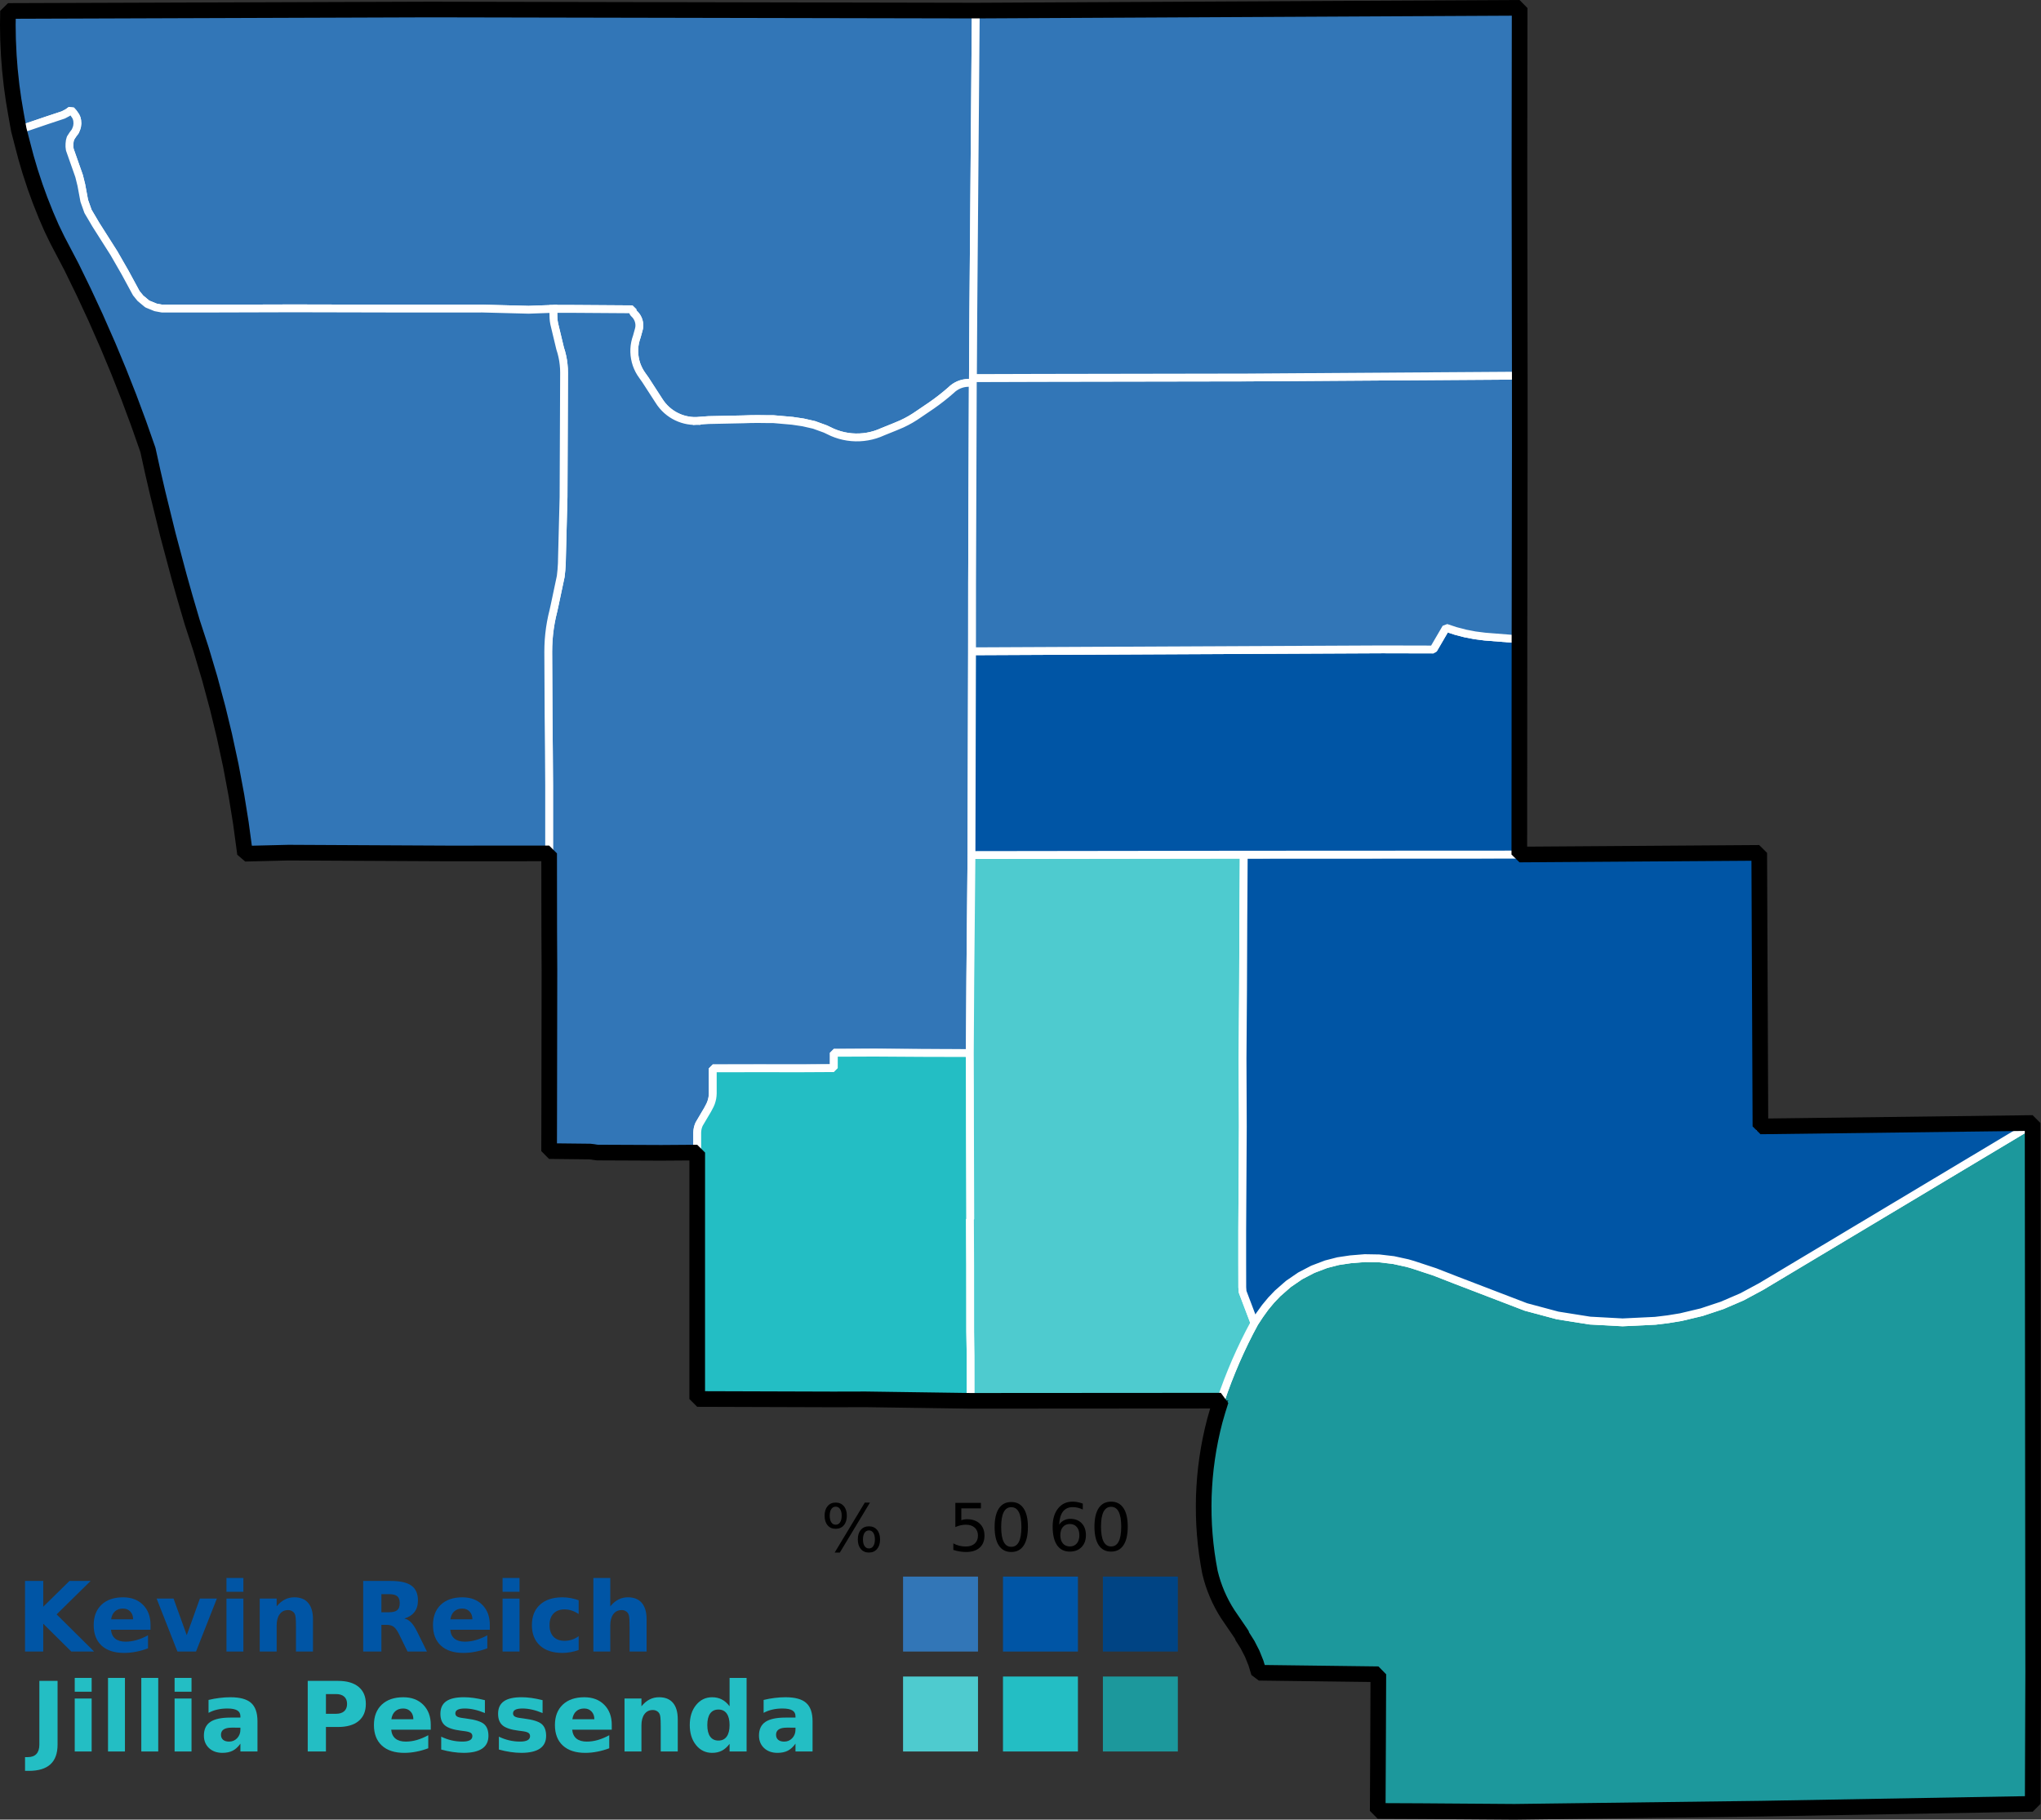 <?xml version="1.0" encoding="UTF-8" standalone="no"?>
<svg
   xmlns:dc="http://purl.org/dc/elements/1.1/"
   xmlns:cc="http://creativecommons.org/ns#"
   xmlns:rdf="http://www.w3.org/1999/02/22-rdf-syntax-ns#"
   xmlns:svg="http://www.w3.org/2000/svg"
   xmlns="http://www.w3.org/2000/svg"
   id="svg438"
   viewBox="0 0 815.228 726.711"
   height="192.276mm"
   version="1.2"
   width="215.696mm">
  <rect x="0" y="0" width="815.228" height="726.711" fill="#333333" stroke="none"/>
  <defs
     id="defs2" />
  <g
     transform="translate(-492.635,-236.301)"
     id="1">
    <path
       style="font-style:normal;font-weight:400;font-size:medium;font-family:'MS Shell Dlg 2';vector-effect:none;fill:#3276b7;fill-opacity:1;fill-rule:evenodd;stroke:#ffffff;stroke-width:3.125;stroke-linecap:square;stroke-linejoin:bevel;stroke-miterlimit:4;stroke-dasharray:none;stroke-opacity:1"
       id="1-10"
       d="m 713.66,359.652 -9.886,0.361 -18.462,-0.48 -8.047,0.004 h -1.329 l -26.429,0.005 -0.01,-0.002 -40.133,-0.089 v 0.002 l -31.437,0.086 -20.592,-0.003 -2.559,-0.475 -3.309,-1.354 -2.769,-2.305 -1.649,-2.033 -4.468,-8.241 -4.448,-7.738 -7.207,-11.342 -0.99,-1.687 -2.159,-3.659 -1.489,-4.202 -1.17,-6.303 -0.89,-3.592 -3.718,-10.569 -0.14,-1.166 0.01,-1.144 0.13,-1.179 0.29,-1.075 0.94,-1.447 0.96,-1.288 0.48,-1.15 0.24,-0.806 0.13,-1.166 -0.08,-1.194 -0.21,-0.887 -0.39,-0.866 -0.95,-1.362 -0.91,-1.002 -1.399,1.001 -1.699,0.897 -6.707,2.224 -11.045,3.759 -0.04,-0.168 -1.13,-6.325 -0.94,-5.577 -0.78,-5.603 -0.69,-6.426 -0.43,-5.639 -0.3,-6.457 -0.09,-5.655 0.08,-5.656 h 0.02 l 7.967,-0.027 2.469,-0.009 v 0 l 158.255,-0.546 95.651,0.192 110.904,0.221 11.285,0.023 v 0.004 l -0.98,119.779 -0.16,26.952 -0.05,1.835 -1.949,0.102 -0.94,0.074 -0.93,0.161 -0.91,0.249 -0.88,0.332 -0.84,0.414 -0.8,0.492 -0.76,0.565 -0.69,0.633 -1.879,1.602 -1.919,1.548 -1.959,1.492 -1.999,1.434 -5.058,3.435 -1.639,1.102 -1.679,1.027 -1.729,0.949 -1.769,0.869 -2.839,1.203 -4.858,1.958 -1.459,0.617 -1.499,0.521 -1.529,0.423 -1.559,0.324 -1.569,0.223 -1.589,0.121 -1.579,0.018 -1.589,-0.084 -1.579,-0.186 -1.559,-0.288 -1.539,-0.388 -1.509,-0.486 -1.479,-0.583 -2.849,-1.354 -4.488,-1.627 -4.408,-1.002 -4.278,-0.632 -7.537,-0.662 -3.369,-0.015 -2.889,-0.036 -2.889,0.031 -2.889,0.098 -13.854,0.29 -4.828,0.357 -1.14,-0.006 -1.129,-0.081 -1.129,-0.155 -1.14,-0.238 -1.129,-0.316 -1.1,-0.392 -1.069,-0.466 -1.04,-0.538 -1,-0.608 -1.01,-0.719 -0.96,-0.791 -0.9,-0.858 -0.83,-0.921 -0.77,-0.98 -0.69,-1.032 -5.378,-8.314 -1.23,-1.732 -0.71,-1.043 -0.63,-1.093 -0.54,-1.138 -0.46,-1.176 -0.36,-1.206 -0.27,-1.23 -0.18,-1.247 -0.08,-1.258 0.01,-1.26 0.11,-1.255 0.21,-1.243 0.3,-1.224 0.39,-1.198 0.71,-2.571 0.19,-0.747 0.1,-0.764 v -0.77 l -0.1,-0.765 -0.18,-0.748 -0.28,-0.719 -0.36,-0.681 -0.44,-0.631 -0.51,-0.573 -0.27,-0.249 -0.22,-0.286 -0.18,-0.318 -0.13,-0.342 -0.08,-0.357 -0.01,-0.365 -21.041,-0.144 -2.689,-0.017 -7.857,-0.013" />
    <path
       d="m 770.857,404.424 4.828,-0.357 13.854,-0.29 2.889,-0.098 2.889,-0.031 2.889,0.036 3.369,0.015 7.537,0.662 4.278,0.632 4.408,1.002 4.488,1.627 2.849,1.354 1.479,0.583 1.509,0.486 1.539,0.388 1.559,0.288 1.579,0.186 1.589,0.084 1.579,-0.018 1.589,-0.121 1.569,-0.223 1.559,-0.324 1.529,-0.423 1.499,-0.521 1.459,-0.617 4.858,-1.958 2.839,-1.203 1.769,-0.869 1.729,-0.949 1.679,-1.027 1.639,-1.102 5.058,-3.435 1.999,-1.434 1.959,-1.492 1.919,-1.548 1.879,-1.602 0.69,-0.633 0.76,-0.565 0.8,-0.492 0.84,-0.414 0.88,-0.332 0.91,-0.249 0.93,-0.161 0.94,-0.074 1.949,-0.102 -0.29,79.956 -0.02,27.345 -0.22,81.367 -0.47,49.28 -0.19,29.819 -19.052,-0.05 -18.912,-0.12 -16.353,0.06 -0.01,6.127 -12.735,0.07 h -2.669 l -11.725,-0.01 h -4.868 l -16.353,0.02 v 10.016 l -0.06,0.96 -0.13,0.96 -0.22,0.93 -0.29,0.92 -0.37,0.88 -0.45,0.86 -0.5,0.95 -3.429,5.808 -0.32,0.81 -0.24,0.84 -0.14,0.87 -0.06,0.87 v 7.967 l -14.354,0.1 -25.579,-0.11 -2.929,-0.4 -16.303,-0.18 0.04,-16.183 0.09,-56.062 -0.08,-15.397 -0.04,-31.254 v -27.27 l -0.09,-13.415 -0.13,-13.928 -0.13,-25.882 0.04,-2.362 0.12,-2.36 0.21,-2.353 0.29,-2.344 0.38,-2.332 0.46,-2.317 0.55,-2.298 0.51,-2.298 2.429,-11.477 0.27,-2.559 0.17,-2.567 0.06,-2.571 0.62,-23.957 0.21,-49.709 -0.04,-1.634 -0.14,-1.63 -0.21,-1.62 -0.31,-1.606 -0.39,-1.587 -0.48,-1.563 -2.369,-9.889 -0.19,-1.14 -0.1,-1.15 -0.03,-1.155 -0.02,-2.494 7.857,0.013 2.689,0.017 21.041,0.144 0.01,0.365 0.08,0.357 0.13,0.342 0.18,0.318 0.22,0.286 0.27,0.249 0.51,0.573 0.44,0.631 0.36,0.681 0.28,0.719 0.18,0.748 0.1,0.765 v 0.77 l -0.1,0.764 -0.19,0.747 -0.71,2.571 -0.39,1.198 -0.3,1.224 -0.21,1.243 -0.11,1.255 -0.01,1.26 0.08,1.258 0.18,1.247 0.27,1.23 0.36,1.206 0.46,1.176 0.54,1.138 0.63,1.093 0.71,1.043 1.23,1.732 5.378,8.314 0.69,1.032 0.77,0.98 0.83,0.921 0.9,0.858 0.96,0.791 1.01,0.719 1,0.608 1.04,0.538 1.069,0.466 1.1,0.392 1.129,0.316 1.14,0.238 1.129,0.155 1.129,0.081 1.14,0.006"
       id="1-9"
       style="font-style:normal;font-weight:400;font-size:medium;font-family:'MS Shell Dlg 2';vector-effect:none;fill:#3276b7;fill-opacity:1;fill-rule:evenodd;stroke:#ffffff;stroke-width:3.125;stroke-linecap:square;stroke-linejoin:bevel;stroke-miterlimit:4;stroke-dasharray:none;stroke-opacity:1" />
    <path
       d="m 880.012,656.872 0.05,14.924 0.02,14.854 0.11,36.545 -0.13,0.05 0.09,18.472 0.02,26.379 0.16,9.606 0.02,18.053 -41.993,-0.6 -12.925,0.03 -54.318,-0.17 v -65.643 l 0.01,-32.767 v -7.967 l 0.06,-0.87 0.14,-0.87 0.24,-0.84 0.32,-0.81 3.429,-5.808 0.5,-0.95 0.45,-0.86 0.37,-0.88 0.29,-0.92 0.22,-0.93 0.13,-0.96 0.06,-0.96 v -10.016 l 16.353,-0.02 h 4.868 l 11.725,0.01 h 2.669 l 12.735,-0.07 0.01,-6.127 16.353,-0.06 18.912,0.12 19.052,0.05"
       id="1-8"
       style="font-style:normal;font-weight:400;font-size:medium;font-family:'MS Shell Dlg 2';vector-effect:none;fill:#23bec4;fill-opacity:1;fill-rule:evenodd;stroke:#ffffff;stroke-width:3.125;stroke-linecap:square;stroke-linejoin:bevel;stroke-miterlimit:4;stroke-dasharray:none;stroke-opacity:1" />
    <path
       d="m 1304.518,692.987 0.21,207.795 0.01,3.139 -0.03,7.707 -0.16,45.072 v 0.02 h -0.01 -0.19 l -108.176,1.909 -98.669,1.26 -13.594,-0.1 -4.148,-0.03 -9.716,-0.07 -9.416,-0.07 -3.958,-0.02 -13.744,-0.06 0.13,-25.07 0.02,-4.278 0.1,-25.24 -47.711,-0.6 -1.169,-3.878 -1.519,-3.768 -1.859,-3.608 -2.169,-3.429 v -0.29 l -0.6,-0.93 -5.068,-7.417 -1.2,-1.939 -1.119,-1.999 -1.03,-2.039 -0.94,-2.079 -0.85,-2.119 -0.77,-2.159 -0.66,-2.179 -0.58,-2.209 -0.68,-3.768 -0.58,-3.778 -0.47,-3.798 -0.36,-3.798 -0.26,-3.818 -0.14,-3.818 -0.04,-3.828 0.06,-3.818 0.18,-3.828 0.28,-3.808 0.39,-3.808 0.5,-3.788 0.6,-3.778 0.71,-3.758 0.82,-3.738 0.92,-3.708 1.149,-3.998 1.25,-3.978 h -0.08 l 1.389,-3.998 1.479,-3.968 1.569,-3.938 1.639,-3.898 1.739,-3.868 1.809,-3.828 1.899,-3.778 1.989,-3.748 2.109,-3.209 2.179,-3.029 2.389,-2.879 2.579,-2.699 4.288,-3.758 4.708,-3.229 5.058,-2.639 5.338,-2.029 4.798,-1.23 4.898,-0.73 5.738,-0.47 5.748,0.1 5.718,0.67 5.618,1.229 2.169,0.63 8.756,2.889 8.586,3.349 27.779,10.646 12.635,3.379 12.915,2.049 13.055,0.71 13.055,-0.63 5.088,-0.62 5.048,-0.82 8.387,-1.999 8.187,-2.719 7.917,-3.409 7.597,-4.088 108.436,-64.903 0.04,-0.02 0.01,7.787"
       id="1-7"
       style="font-style:normal;font-weight:400;font-size:medium;font-family:'MS Shell Dlg 2';vector-effect:none;fill:#1c989c;fill-opacity:1;fill-rule:evenodd;stroke:#ffffff;stroke-width:3.125;stroke-linecap:square;stroke-linejoin:bevel;stroke-miterlimit:4;stroke-dasharray:none;stroke-opacity:1" />
    <path
       d="m 980.181,795.685 -99.829,0.07 -0.02,-18.053 -0.16,-9.606 -0.02,-26.379 -0.09,-18.472 0.13,-0.05 -0.11,-36.545 -0.02,-14.854 -0.05,-14.924 0.19,-29.819 0.47,-49.28 108.755,-0.147 -0.17,26.998 -0.11,27.178 -0.2,27.209 0.11,27.229 -0.24,41.523 v 13.235 l 0.02,9.406 0.13,1.779 4.728,12.475 -1.989,3.748 -1.899,3.778 -1.809,3.828 -1.739,3.868 -1.639,3.898 -1.569,3.938 -1.479,3.968 -1.389,3.998"
       id="1-6"
       style="font-style:normal;font-weight:400;font-size:medium;font-family:'MS Shell Dlg 2';vector-effect:none;fill:#4ecbcf;fill-opacity:1;fill-rule:evenodd;stroke:#ffffff;stroke-width:3.125;stroke-linecap:square;stroke-linejoin:bevel;stroke-miterlimit:4;stroke-dasharray:none;stroke-opacity:1" />
    <path
       d="m 1195.793,686.15 v 0 l 3.808,-0.04 100.449,-1.259 4.418,-0.06 h 0.04 v 0 0.39 0.02 l -0.04,0.02 -108.436,64.903 -7.597,4.088 -7.917,3.409 -8.187,2.719 -8.387,1.999 -5.048,0.82 -5.088,0.62 -13.055,0.63 -13.055,-0.71 -12.915,-2.049 -12.635,-3.379 -27.779,-10.646 -8.586,-3.349 -8.756,-2.889 -2.169,-0.63 -5.618,-1.229 -5.718,-0.67 -5.748,-0.1 -5.738,0.47 -4.898,0.73 -4.798,1.23 -5.338,2.029 -5.058,2.639 -4.708,3.229 -4.288,3.758 -2.579,2.699 -2.389,2.879 -2.179,3.029 -2.109,3.209 -4.728,-12.475 -0.13,-1.779 -0.02,-9.406 v -13.235 l 0.24,-41.523 -0.11,-27.229 0.2,-27.209 0.11,-27.178 0.17,-26.998 110.065,-0.054 0.1,-10e-4 62.085,-0.427 6.447,-0.044 27.199,-0.187 v 0.208 l 0.47,109.028"
       id="1-5"
       style="font-style:normal;font-weight:400;font-size:medium;font-family:'MS Shell Dlg 2';vector-effect:none;fill:#0055a5;fill-opacity:1;fill-rule:evenodd;stroke:#ffffff;stroke-width:3.125;stroke-linecap:square;stroke-linejoin:bevel;stroke-miterlimit:4;stroke-dasharray:none;stroke-opacity:1" />
    <path
       d="m 989.427,577.626 -108.755,0.147 0.22,-81.367 163.973,-0.765 20.292,0.047 5.058,-8.674 3.808,1.259 3.868,1.012 3.938,0.759 3.968,0.503 13.744,1.086 0.01,10e-4 v 0 0.002 6.745 l -0.02,23.301 -0.01,22.533 -0.01,4.412 -0.02,28.944 -110.065,0.055"
       id="1-4"
       style="font-style:normal;font-weight:400;font-size:medium;font-family:'MS Shell Dlg 2';vector-effect:none;fill:#0055a5;fill-opacity:1;fill-rule:evenodd;stroke:#ffffff;stroke-width:3.125;stroke-linecap:square;stroke-linejoin:bevel;stroke-miterlimit:4;stroke-dasharray:none;stroke-opacity:1" />
    <path
       d="m 1099.672,386.314 0.01,27.293 v 0.083 0.493 l -0.13,77.451 v 0 l -0.01,-0.001 -13.744,-1.086 -3.968,-0.503 -3.938,-0.759 -3.868,-1.012 -3.808,-1.259 -5.058,8.674 -20.292,-0.047 -163.973,0.765 0.02,-27.345 0.29,-79.956 0.05,-1.835 27.279,-0.082 81.966,-0.137 109.075,-0.737 0.1,-10e-4"
       id="1-3"
       style="font-style:normal;font-weight:400;font-size:medium;font-family:'MS Shell Dlg 2';vector-effect:none;fill:#3276b7;fill-opacity:1;fill-rule:evenodd;stroke:#ffffff;stroke-width:3.125;stroke-linecap:square;stroke-linejoin:bevel;stroke-miterlimit:4;stroke-dasharray:none;stroke-opacity:1" />
    <path
       d="m 990.497,387.052 -81.966,0.137 -27.279,0.082 0.16,-26.952 0.98,-119.779 v -0.004 l 5.198,-0.027 77.738,-0.397 55.417,-0.283 78.618,-0.402 0.26,-0.001 v 0.044 0.01 0.085 l -0.08,65.008 v 0.075 0.053 l 0.05,29.606 0.08,51.989 v 0.018 l -0.1,10e-4 -109.075,0.737"
       id="1-2"
       style="font-style:normal;font-weight:400;font-size:medium;font-family:'MS Shell Dlg 2';vector-effect:none;fill:#3276b7;fill-opacity:1;fill-rule:evenodd;stroke:#ffffff;stroke-width:3.125;stroke-linecap:square;stroke-linejoin:bevel;stroke-miterlimit:4;stroke-dasharray:none;stroke-opacity:1" />
    <path
       style="font-style:normal;font-weight:400;font-size:medium;font-family:'MS Shell Dlg 2';vector-effect:none;fill:#3276b7;fill-opacity:1;fill-rule:evenodd;stroke:#ffffff;stroke-width:3.125;stroke-linecap:square;stroke-linejoin:bevel;stroke-miterlimit:4;stroke-dasharray:none;stroke-opacity:1"
       id="1-1"
       d="m 713.66,359.652 0.02,2.494 0.03,1.155 0.1,1.15 0.19,1.14 2.369,9.889 0.48,1.563 0.39,1.587 0.31,1.606 0.21,1.62 0.14,1.63 0.04,1.634 -0.21,49.709 -0.62,23.957 -0.06,2.571 -0.17,2.567 -0.27,2.559 -2.429,11.477 -0.51,2.298 -0.55,2.298 -0.46,2.317 -0.38,2.332 -0.29,2.344 -0.21,2.353 -0.12,2.36 -0.04,2.362 0.13,25.882 0.13,13.928 0.09,13.415 v 27.27 l -40.583,0.019 -63.464,-0.319 -17.423,0.424 -1.649,-12.204 -1.759,-10.944 -2.269,-12.104 -2.599,-12.04 -2.609,-10.773 -3.199,-11.892 -3.518,-11.801 -3.459,-10.596 -2.919,-9.93 -2.339,-8.299 -4.448,-16.664 -4.118,-16.746 -1.949,-8.402 -1.959,-8.903 -3.718,-10.594 -3.868,-10.392 -4.068,-10.316 -4.258,-10.236 -5.028,-11.416 -4.678,-10.056 -4.858,-9.964 -5.628,-10.726 -2.369,-4.89 -2.249,-5.189 -2.389,-6.007 -1.929,-5.317 -2.019,-6.14 -1.599,-5.425 -1.439,-5.469 -1.449,-5.625 11.045,-3.759 6.707,-2.224 1.699,-0.897 1.399,-1.001 0.91,1.002 0.95,1.362 0.39,0.866 0.21,0.887 0.08,1.194 -0.13,1.166 -0.24,0.806 -0.48,1.15 -0.96,1.288 -0.94,1.447 -0.29,1.075 -0.13,1.179 -0.01,1.144 0.14,1.166 3.718,10.569 0.89,3.592 1.17,6.303 1.489,4.202 2.159,3.659 0.99,1.687 7.207,11.342 4.448,7.738 4.468,8.241 1.649,2.033 2.769,2.305 3.309,1.354 2.559,0.475 20.592,0.003 31.437,-0.086 v -0.002 l 40.133,0.089 0.01,0.002 26.429,-0.005 h 1.329 l 8.047,-0.004 18.462,0.48 9.886,-0.361" />
  </g>
  <g
     id="g861"
     transform="translate(-492.635,-236.301)">
    <path
       id="path895"
       transform="translate(494.197,237.864)"
       d="m 605.424,1.562 -0.26,0.002 -78.617,0.4 -55.418,0.283 -77.736,0.396 -5.199,0.027 L 376.908,2.648 266.004,2.428 170.354,2.236 12.098,2.781 9.629,2.791 1.662,2.818 H 1.643 L 1.562,8.473 l 0.09,5.656 0.301,6.457 0.43,5.639 0.689,6.426 0.779,5.604 0.939,5.576 1.129,6.326 0.041,0.168 1.449,5.623 1.439,5.469 1.6,5.426 2.02,6.141 1.928,5.316 2.389,6.006 2.25,5.189 2.369,4.891 5.627,10.725 4.859,9.965 4.678,10.055 5.027,11.418 4.258,10.234 4.068,10.316 3.869,10.393 3.719,10.594 1.959,8.902 1.949,8.402 4.117,16.746 4.449,16.664 2.34,8.299 2.918,9.93 3.459,10.596 3.518,11.801 3.199,11.893 2.609,10.771 2.598,12.041 2.27,12.104 1.76,10.943 1.648,12.205 17.424,-0.424 63.463,0.318 40.584,-0.019 0.041,31.254 0.08,15.396 -0.09,56.062 -0.041,16.184 16.303,0.18 2.93,0.4 25.58,0.109 14.354,-0.1 -0.01,32.766 v 65.645 l 54.318,0.17 12.924,-0.031 41.992,0.6 99.83,-0.068 v -0.002 h 0.08 l -1.25,3.979 -1.15,4 -0.92,3.707 -0.818,3.738 -0.711,3.76 -0.6,3.777 -0.5,3.789 -0.389,3.809 -0.279,3.809 -0.182,3.828 -0.059,3.818 0.039,3.828 0.141,3.818 0.26,3.818 0.359,3.799 0.471,3.799 0.58,3.777 0.68,3.77 0.578,2.209 0.66,2.18 0.77,2.158 0.85,2.119 0.939,2.08 1.031,2.039 1.119,1.998 1.199,1.939 5.068,7.418 0.6,0.93 v 0.289 l 2.168,3.428 1.859,3.609 1.52,3.768 1.17,3.879 47.711,0.6 -0.1,25.24 -0.021,4.277 -0.129,25.07 13.744,0.061 3.959,0.019 9.416,0.07 9.715,0.07 4.148,0.029 13.594,0.1 98.67,-1.26 108.176,-1.908 h 0.189 0.012 v -0.019 l 0.158,-45.072 0.031,-7.707 -0.01,-3.139 -0.211,-207.795 -0.01,-7.787 v -0.019 -0.391 h -0.039 l -4.42,0.061 -100.447,1.26 -3.809,0.041 v -0.002 L 701.125,339.258 v -0.207 l -27.199,0.186 -6.447,0.045 -62.084,0.426 -0.1,0.002 v -0.002 l 0.019,-28.943 0.01,-4.412 0.01,-22.533 0.021,-23.301 v -6.746 -0.002 l 0.129,-77.451 v -0.492 -0.084 l -0.01,-27.291 v -0.002 -0.018 l -0.08,-51.988 -0.049,-29.605 v -0.053 -0.076 l 0.078,-65.008 v -0.084 -0.01 z"
       style="font-style:normal;font-weight:400;font-size:medium;font-family:'MS Shell Dlg 2';vector-effect:none;fill:none;fill-opacity:1;fill-rule:evenodd;stroke:#000000;stroke-width:6.25;stroke-linecap:square;stroke-linejoin:bevel;stroke-miterlimit:4;stroke-dasharray:none;stroke-opacity:1" />
  </g>
  <g
     id="g1441"
     transform="translate(-1.818,-415.978)">
    <path
       id="rect1218-0"
       d="m 402.433,1085.537 h 29.934 v 29.934 h -29.934 z"
       style="fill:#23bec4;fill-opacity:1;stroke:none;stroke-width:1.871;stroke-miterlimit:4;stroke-dasharray:none;stroke-opacity:1" />
    <path
       id="rect1218-8-4"
       d="m 442.345,1085.537 h 29.934 v 29.934 h -29.934 z"
       style="fill:#1c989c;fill-opacity:1;stroke:none;stroke-width:1.871;stroke-miterlimit:4;stroke-dasharray:none;stroke-opacity:1" />
    <path
       id="rect1218-9-8"
       d="m 362.522,1085.537 h 29.934 v 29.934 h -29.934 z"
       style="fill:#4ecbcf;fill-opacity:1;stroke:none;stroke-width:1.871;stroke-miterlimit:4;stroke-dasharray:none;stroke-opacity:1" />
    <path
       id="rect1218-98-1"
       d="m 442.345,1045.626 h 29.934 v 29.934 h -29.934 z"
       style="fill:#004484;fill-opacity:1;stroke:none;stroke-width:1.871;stroke-miterlimit:4;stroke-dasharray:none;stroke-opacity:1" />
    <path
       id="rect1218-85-5"
       d="m 362.522,1045.626 h 29.934 v 29.934 h -29.934 z"
       style="fill:#3276b7;fill-opacity:1;stroke:none;stroke-width:1.871;stroke-miterlimit:4;stroke-dasharray:none;stroke-opacity:1" />
    <path
       id="rect1218-7-2"
       d="m 402.433,1045.626 h 29.934 v 29.934 h -29.934 z"
       style="fill:#0055a5;fill-opacity:1;stroke:none;stroke-width:1.871;stroke-miterlimit:4;stroke-dasharray:none;stroke-opacity:1" />
    <g
       id="text1980-0"
       style="font-style:normal;font-variant:normal;font-weight:bold;font-stretch:normal;font-size:38.677px;line-height:1.25;font-family:sans-serif;-inkscape-font-specification:'sans-serif, Bold';font-variant-ligatures:normal;font-variant-caps:normal;font-variant-numeric:normal;font-feature-settings:normal;text-align:start;letter-spacing:0px;word-spacing:0px;writing-mode:lr-tb;text-anchor:start;fill:#0055a5;fill-opacity:1;stroke:none;stroke-width:0.799"
       aria-label="Kevin Reich">
      <path
         id="path850"
         style="font-style:normal;font-variant:normal;font-weight:bold;font-stretch:normal;font-size:38.677px;font-family:sans-serif;-inkscape-font-specification:'sans-serif, Bold';font-variant-ligatures:normal;font-variant-caps:normal;font-variant-numeric:normal;font-feature-settings:normal;text-align:start;writing-mode:lr-tb;text-anchor:start;fill:#0055a5;fill-opacity:1;stroke-width:0.799"
         d="m 11.818,1047.364 h 7.271 v 10.293 l 10.481,-10.293 h 8.442 l -13.579,13.352 14.976,14.844 h -9.103 l -11.218,-11.105 v 11.105 h -7.271 z" />
      <path
         id="path852"
         style="font-style:normal;font-variant:normal;font-weight:bold;font-stretch:normal;font-size:38.677px;font-family:sans-serif;-inkscape-font-specification:'sans-serif, Bold';font-variant-ligatures:normal;font-variant-caps:normal;font-variant-numeric:normal;font-feature-settings:normal;text-align:start;writing-mode:lr-tb;text-anchor:start;fill:#0055a5;fill-opacity:1;stroke-width:0.799"
         d="m 61.94,1064.927 v 1.926 H 46.133 q 0.246,2.38 1.719,3.569 1.473,1.19 4.117,1.19 2.134,0 4.363,-0.623 2.247,-0.642 4.608,-1.926 v 5.212 q -2.398,0.906 -4.797,1.36 -2.398,0.472 -4.797,0.472 -5.741,0 -8.933,-2.908 -3.173,-2.927 -3.173,-8.196 0,-5.175 3.116,-8.14 3.135,-2.965 8.612,-2.965 4.986,0 7.97,3.003 3.003,3.003 3.003,8.026 z m -6.95,-2.247 q 0,-1.926 -1.133,-3.097 -1.114,-1.19 -2.927,-1.19 -1.964,0 -3.192,1.114 -1.228,1.095 -1.53,3.173 z" />
      <path
         id="path854"
         style="font-style:normal;font-variant:normal;font-weight:bold;font-stretch:normal;font-size:38.677px;font-family:sans-serif;-inkscape-font-specification:'sans-serif, Bold';font-variant-ligatures:normal;font-variant-caps:normal;font-variant-numeric:normal;font-feature-settings:normal;text-align:start;writing-mode:lr-tb;text-anchor:start;fill:#0055a5;fill-opacity:1;stroke-width:0.799"
         d="m 64.377,1054.408 h 6.761 l 5.269,14.617 5.25,-14.617 h 6.78 l -8.328,21.152 h -7.422 z" />
      <path
         id="path856"
         style="font-style:normal;font-variant:normal;font-weight:bold;font-stretch:normal;font-size:38.677px;font-family:sans-serif;-inkscape-font-specification:'sans-serif, Bold';font-variant-ligatures:normal;font-variant-caps:normal;font-variant-numeric:normal;font-feature-settings:normal;text-align:start;writing-mode:lr-tb;text-anchor:start;fill:#0055a5;fill-opacity:1;stroke-width:0.799"
         d="m 92.27,1054.408 h 6.761 v 21.152 h -6.761 z m 0,-8.234 h 6.761 v 5.514 h -6.761 z" />
      <path
         id="path858"
         style="font-style:normal;font-variant:normal;font-weight:bold;font-stretch:normal;font-size:38.677px;font-family:sans-serif;-inkscape-font-specification:'sans-serif, Bold';font-variant-ligatures:normal;font-variant-caps:normal;font-variant-numeric:normal;font-feature-settings:normal;text-align:start;writing-mode:lr-tb;text-anchor:start;fill:#0055a5;fill-opacity:1;stroke-width:0.799"
         d="m 126.831,1062.68 v 12.88 h -6.799 v -2.096 -7.762 q 0,-2.738 -0.132,-3.777 -0.113,-1.039 -0.415,-1.53 -0.397,-0.661 -1.076,-1.02 -0.68,-0.378 -1.549,-0.378 -2.115,0 -3.324,1.643 -1.209,1.624 -1.209,4.514 v 10.406 h -6.761 v -21.152 h 6.761 v 3.097 q 1.53,-1.851 3.248,-2.72 1.719,-0.888 3.796,-0.888 3.664,0 5.552,2.247 1.907,2.247 1.907,6.534 z" />
      <path
         id="path860"
         style="font-style:normal;font-variant:normal;font-weight:bold;font-stretch:normal;font-size:38.677px;font-family:sans-serif;-inkscape-font-specification:'sans-serif, Bold';font-variant-ligatures:normal;font-variant-caps:normal;font-variant-numeric:normal;font-feature-settings:normal;text-align:start;writing-mode:lr-tb;text-anchor:start;fill:#0055a5;fill-opacity:1;stroke-width:0.799"
         d="m 157.217,1059.866 q 2.285,0 3.267,-0.85 1.001,-0.85 1.001,-2.795 0,-1.926 -1.001,-2.757 -0.982,-0.831 -3.267,-0.831 h -3.059 v 7.233 z m -3.059,5.024 v 10.67 h -7.271 v -28.196 h 11.105 q 5.571,0 8.159,1.87 2.606,1.87 2.606,5.911 0,2.795 -1.36,4.589 -1.341,1.794 -4.06,2.644 1.492,0.34 2.663,1.549 1.19,1.19 2.398,3.626 l 3.947,8.007 h -7.743 l -3.437,-7.006 q -1.039,-2.115 -2.115,-2.889 -1.058,-0.774 -2.833,-0.774 z" />
      <path
         id="path862"
         style="font-style:normal;font-variant:normal;font-weight:bold;font-stretch:normal;font-size:38.677px;font-family:sans-serif;-inkscape-font-specification:'sans-serif, Bold';font-variant-ligatures:normal;font-variant-caps:normal;font-variant-numeric:normal;font-feature-settings:normal;text-align:start;writing-mode:lr-tb;text-anchor:start;fill:#0055a5;fill-opacity:1;stroke-width:0.799"
         d="m 197.462,1064.927 v 1.926 h -15.807 q 0.246,2.38 1.719,3.569 1.473,1.19 4.117,1.19 2.134,0 4.363,-0.623 2.247,-0.642 4.608,-1.926 v 5.212 q -2.398,0.906 -4.797,1.36 -2.398,0.472 -4.797,0.472 -5.741,0 -8.933,-2.908 -3.173,-2.927 -3.173,-8.196 0,-5.175 3.116,-8.14 3.135,-2.965 8.612,-2.965 4.986,0 7.97,3.003 3.003,3.003 3.003,8.026 z m -6.95,-2.247 q 0,-1.926 -1.133,-3.097 -1.114,-1.19 -2.927,-1.19 -1.964,0 -3.192,1.114 -1.228,1.095 -1.53,3.173 z" />
      <path
         id="path864"
         style="font-style:normal;font-variant:normal;font-weight:bold;font-stretch:normal;font-size:38.677px;font-family:sans-serif;-inkscape-font-specification:'sans-serif, Bold';font-variant-ligatures:normal;font-variant-caps:normal;font-variant-numeric:normal;font-feature-settings:normal;text-align:start;writing-mode:lr-tb;text-anchor:start;fill:#0055a5;fill-opacity:1;stroke-width:0.799"
         d="m 202.561,1054.408 h 6.761 v 21.152 h -6.761 z m 0,-8.234 h 6.761 v 5.514 h -6.761 z" />
      <path
         id="path866"
         style="font-style:normal;font-variant:normal;font-weight:bold;font-stretch:normal;font-size:38.677px;font-family:sans-serif;-inkscape-font-specification:'sans-serif, Bold';font-variant-ligatures:normal;font-variant-caps:normal;font-variant-numeric:normal;font-feature-settings:normal;text-align:start;writing-mode:lr-tb;text-anchor:start;fill:#0055a5;fill-opacity:1;stroke-width:0.799"
         d="m 232.948,1055.069 v 5.514 q -1.379,-0.944 -2.776,-1.397 -1.379,-0.453 -2.871,-0.453 -2.833,0 -4.419,1.662 -1.567,1.643 -1.567,4.608 0,2.965 1.567,4.627 1.586,1.643 4.419,1.643 1.586,0 3.003,-0.472 1.435,-0.472 2.644,-1.397 v 5.534 q -1.586,0.585 -3.229,0.869 -1.624,0.302 -3.267,0.302 -5.722,0 -8.952,-2.927 -3.229,-2.946 -3.229,-8.177 0,-5.231 3.229,-8.159 3.229,-2.946 8.952,-2.946 1.662,0 3.267,0.302 1.624,0.283 3.229,0.869 z" />
      <path
         id="path868"
         style="font-style:normal;font-variant:normal;font-weight:bold;font-stretch:normal;font-size:38.677px;font-family:sans-serif;-inkscape-font-specification:'sans-serif, Bold';font-variant-ligatures:normal;font-variant-caps:normal;font-variant-numeric:normal;font-feature-settings:normal;text-align:start;writing-mode:lr-tb;text-anchor:start;fill:#0055a5;fill-opacity:1;stroke-width:0.799"
         d="m 260.086,1062.68 v 12.88 h -6.799 v -2.096 -7.724 q 0,-2.776 -0.132,-3.815 -0.113,-1.039 -0.415,-1.53 -0.397,-0.661 -1.076,-1.02 -0.68,-0.378 -1.549,-0.378 -2.115,0 -3.324,1.643 -1.209,1.624 -1.209,4.514 v 10.406 h -6.761 v -29.386 h 6.761 v 11.331 q 1.53,-1.851 3.248,-2.72 1.719,-0.888 3.796,-0.888 3.664,0 5.552,2.247 1.907,2.247 1.907,6.534 z" />
    </g>
    <g
       id="text1994-3"
       style="font-style:normal;font-variant:normal;font-weight:bold;font-stretch:normal;font-size:38.677px;line-height:1.25;font-family:sans-serif;-inkscape-font-specification:'sans-serif, Bold';font-variant-ligatures:normal;font-variant-caps:normal;font-variant-numeric:normal;font-feature-settings:normal;text-align:start;letter-spacing:0px;word-spacing:0px;writing-mode:lr-tb;text-anchor:start;fill:#23bec4;fill-opacity:1;stroke:none;stroke-width:0.967"
       aria-label="Jillia Pessenda">
      <path
         id="path871"
         style="font-style:normal;font-variant:normal;font-weight:bold;font-stretch:normal;font-size:38.677px;font-family:sans-serif;-inkscape-font-specification:'sans-serif, Bold';font-variant-ligatures:normal;font-variant-caps:normal;font-variant-numeric:normal;font-feature-settings:normal;text-align:start;writing-mode:lr-tb;text-anchor:start;fill:#23bec4;fill-opacity:1;stroke-width:0.967"
         d="m 17.541,1087.275 h 7.271 v 25.458 q 0,5.269 -2.871,7.875 -2.852,2.606 -8.65,2.606 h -1.473 v -5.496 h 1.133 q 2.266,0 3.418,-1.265 1.171,-1.265 1.171,-3.72 z" />
      <path
         id="path873"
         style="font-style:normal;font-variant:normal;font-weight:bold;font-stretch:normal;font-size:38.677px;font-family:sans-serif;-inkscape-font-specification:'sans-serif, Bold';font-variant-ligatures:normal;font-variant-caps:normal;font-variant-numeric:normal;font-feature-settings:normal;text-align:start;writing-mode:lr-tb;text-anchor:start;fill:#23bec4;fill-opacity:1;stroke-width:0.967"
         d="m 31.667,1094.319 h 6.761 v 21.152 h -6.761 z m 0,-8.234 h 6.761 v 5.514 h -6.761 z" />
      <path
         id="path875"
         style="font-style:normal;font-variant:normal;font-weight:bold;font-stretch:normal;font-size:38.677px;font-family:sans-serif;-inkscape-font-specification:'sans-serif, Bold';font-variant-ligatures:normal;font-variant-caps:normal;font-variant-numeric:normal;font-feature-settings:normal;text-align:start;writing-mode:lr-tb;text-anchor:start;fill:#23bec4;fill-opacity:1;stroke-width:0.967"
         d="m 44.962,1086.085 h 6.761 v 29.386 h -6.761 z" />
      <path
         id="path877"
         style="font-style:normal;font-variant:normal;font-weight:bold;font-stretch:normal;font-size:38.677px;font-family:sans-serif;-inkscape-font-specification:'sans-serif, Bold';font-variant-ligatures:normal;font-variant-caps:normal;font-variant-numeric:normal;font-feature-settings:normal;text-align:start;writing-mode:lr-tb;text-anchor:start;fill:#23bec4;fill-opacity:1;stroke-width:0.967"
         d="m 58.258,1086.085 h 6.761 v 29.386 h -6.761 z" />
      <path
         id="path879"
         style="font-style:normal;font-variant:normal;font-weight:bold;font-stretch:normal;font-size:38.677px;font-family:sans-serif;-inkscape-font-specification:'sans-serif, Bold';font-variant-ligatures:normal;font-variant-caps:normal;font-variant-numeric:normal;font-feature-settings:normal;text-align:start;writing-mode:lr-tb;text-anchor:start;fill:#23bec4;fill-opacity:1;stroke-width:0.967"
         d="m 71.553,1094.319 h 6.761 v 21.152 h -6.761 z m 0,-8.234 h 6.761 v 5.514 h -6.761 z" />
      <path
         id="path881"
         style="font-style:normal;font-variant:normal;font-weight:bold;font-stretch:normal;font-size:38.677px;font-family:sans-serif;-inkscape-font-specification:'sans-serif, Bold';font-variant-ligatures:normal;font-variant-caps:normal;font-variant-numeric:normal;font-feature-settings:normal;text-align:start;writing-mode:lr-tb;text-anchor:start;fill:#23bec4;fill-opacity:1;stroke-width:0.967"
         d="m 94.329,1105.953 q -2.115,0 -3.192,0.718 -1.058,0.718 -1.058,2.115 0,1.284 0.85,2.021 0.869,0.718 2.398,0.718 1.907,0 3.211,-1.36 1.303,-1.379 1.303,-3.437 v -0.774 z m 10.33,-2.55 v 12.068 h -6.818 v -3.135 q -1.36,1.926 -3.059,2.814 -1.7,0.869 -4.136,0.869 -3.286,0 -5.345,-1.907 -2.04,-1.926 -2.04,-4.986 0,-3.72 2.55,-5.458 2.568,-1.738 8.045,-1.738 h 3.985 v -0.529 q 0,-1.605 -1.265,-2.342 -1.265,-0.755 -3.947,-0.755 -2.172,0 -4.041,0.434 -1.87,0.434 -3.475,1.303 v -5.156 q 2.172,-0.529 4.363,-0.793 2.191,-0.283 4.381,-0.283 5.722,0 8.253,2.266 2.55,2.247 2.55,7.328 z" />
      <path
         id="path883"
         style="font-style:normal;font-variant:normal;font-weight:bold;font-stretch:normal;font-size:38.677px;font-family:sans-serif;-inkscape-font-specification:'sans-serif, Bold';font-variant-ligatures:normal;font-variant-caps:normal;font-variant-numeric:normal;font-feature-settings:normal;text-align:start;writing-mode:lr-tb;text-anchor:start;fill:#23bec4;fill-opacity:1;stroke-width:0.967"
         d="m 124.734,1087.275 h 12.068 q 5.382,0 8.253,2.398 2.889,2.38 2.889,6.799 0,4.438 -2.889,6.837 -2.871,2.38 -8.253,2.38 h -4.797 v 9.783 h -7.271 z m 7.271,5.269 v 7.875 h 4.023 q 2.115,0 3.267,-1.02 1.152,-1.039 1.152,-2.927 0,-1.889 -1.152,-2.908 -1.152,-1.02 -3.267,-1.02 z" />
      <path
         id="path885"
         style="font-style:normal;font-variant:normal;font-weight:bold;font-stretch:normal;font-size:38.677px;font-family:sans-serif;-inkscape-font-specification:'sans-serif, Bold';font-variant-ligatures:normal;font-variant-caps:normal;font-variant-numeric:normal;font-feature-settings:normal;text-align:start;writing-mode:lr-tb;text-anchor:start;fill:#23bec4;fill-opacity:1;stroke-width:0.967"
         d="m 173.874,1104.839 v 1.926 h -15.807 q 0.246,2.38 1.719,3.569 1.473,1.19 4.117,1.19 2.134,0 4.363,-0.623 2.247,-0.642 4.608,-1.926 v 5.212 q -2.398,0.906 -4.797,1.36 -2.398,0.472 -4.797,0.472 -5.741,0 -8.933,-2.908 -3.173,-2.927 -3.173,-8.196 0,-5.175 3.116,-8.14 3.135,-2.965 8.612,-2.965 4.986,0 7.97,3.003 3.003,3.003 3.003,8.026 z m -6.95,-2.247 q 0,-1.926 -1.133,-3.097 -1.114,-1.19 -2.927,-1.19 -1.964,0 -3.192,1.114 -1.228,1.095 -1.53,3.173 z" />
      <path
         id="path887"
         style="font-style:normal;font-variant:normal;font-weight:bold;font-stretch:normal;font-size:38.677px;font-family:sans-serif;-inkscape-font-specification:'sans-serif, Bold';font-variant-ligatures:normal;font-variant-caps:normal;font-variant-numeric:normal;font-feature-settings:normal;text-align:start;writing-mode:lr-tb;text-anchor:start;fill:#23bec4;fill-opacity:1;stroke-width:0.967"
         d="m 195.498,1094.98 v 5.137 q -2.172,-0.906 -4.193,-1.36 -2.021,-0.453 -3.815,-0.453 -1.926,0 -2.871,0.491 -0.925,0.472 -0.925,1.473 0,0.812 0.699,1.246 0.718,0.434 2.55,0.642 l 1.19,0.17 q 5.193,0.661 6.988,2.172 1.794,1.511 1.794,4.74 0,3.381 -2.493,5.08 -2.493,1.7 -7.441,1.7 -2.096,0 -4.344,-0.34 -2.228,-0.321 -4.589,-0.982 v -5.137 q 2.021,0.982 4.136,1.473 2.134,0.491 4.325,0.491 1.983,0 2.984,-0.548 1.001,-0.548 1.001,-1.624 0,-0.906 -0.699,-1.341 -0.68,-0.453 -2.738,-0.699 l -1.19,-0.151 q -4.514,-0.567 -6.327,-2.096 -1.813,-1.53 -1.813,-4.646 0,-3.362 2.304,-4.986 2.304,-1.624 7.063,-1.624 1.87,0 3.928,0.283 2.059,0.283 4.476,0.888 z" />
      <path
         id="path889"
         style="font-style:normal;font-variant:normal;font-weight:bold;font-stretch:normal;font-size:38.677px;font-family:sans-serif;-inkscape-font-specification:'sans-serif, Bold';font-variant-ligatures:normal;font-variant-caps:normal;font-variant-numeric:normal;font-feature-settings:normal;text-align:start;writing-mode:lr-tb;text-anchor:start;fill:#23bec4;fill-opacity:1;stroke-width:0.967"
         d="m 218.538,1094.98 v 5.137 q -2.172,-0.906 -4.193,-1.36 -2.021,-0.453 -3.815,-0.453 -1.926,0 -2.871,0.491 -0.925,0.472 -0.925,1.473 0,0.812 0.699,1.246 0.718,0.434 2.55,0.642 l 1.19,0.17 q 5.193,0.661 6.988,2.172 1.794,1.511 1.794,4.74 0,3.381 -2.493,5.08 -2.493,1.7 -7.441,1.7 -2.096,0 -4.344,-0.34 -2.228,-0.321 -4.589,-0.982 v -5.137 q 2.021,0.982 4.136,1.473 2.134,0.491 4.325,0.491 1.983,0 2.984,-0.548 1.001,-0.548 1.001,-1.624 0,-0.906 -0.699,-1.341 -0.68,-0.453 -2.738,-0.699 l -1.19,-0.151 q -4.514,-0.567 -6.327,-2.096 -1.813,-1.53 -1.813,-4.646 0,-3.362 2.304,-4.986 2.304,-1.624 7.063,-1.624 1.87,0 3.928,0.283 2.059,0.283 4.476,0.888 z" />
      <path
         id="path891"
         style="font-style:normal;font-variant:normal;font-weight:bold;font-stretch:normal;font-size:38.677px;font-family:sans-serif;-inkscape-font-specification:'sans-serif, Bold';font-variant-ligatures:normal;font-variant-caps:normal;font-variant-numeric:normal;font-feature-settings:normal;text-align:start;writing-mode:lr-tb;text-anchor:start;fill:#23bec4;fill-opacity:1;stroke-width:0.967"
         d="m 246.168,1104.839 v 1.926 h -15.807 q 0.246,2.38 1.719,3.569 1.473,1.19 4.117,1.19 2.134,0 4.363,-0.623 2.247,-0.642 4.608,-1.926 v 5.212 q -2.398,0.906 -4.797,1.36 -2.398,0.472 -4.797,0.472 -5.741,0 -8.933,-2.908 -3.173,-2.927 -3.173,-8.196 0,-5.175 3.116,-8.14 3.135,-2.965 8.612,-2.965 4.986,0 7.97,3.003 3.003,3.003 3.003,8.026 z m -6.95,-2.247 q 0,-1.926 -1.133,-3.097 -1.114,-1.19 -2.927,-1.19 -1.964,0 -3.192,1.114 -1.228,1.095 -1.53,3.173 z" />
      <path
         id="path893"
         style="font-style:normal;font-variant:normal;font-weight:bold;font-stretch:normal;font-size:38.677px;font-family:sans-serif;-inkscape-font-specification:'sans-serif, Bold';font-variant-ligatures:normal;font-variant-caps:normal;font-variant-numeric:normal;font-feature-settings:normal;text-align:start;writing-mode:lr-tb;text-anchor:start;fill:#23bec4;fill-opacity:1;stroke-width:0.967"
         d="m 272.532,1102.591 v 12.88 h -6.799 v -2.096 -7.762 q 0,-2.738 -0.132,-3.777 -0.113,-1.039 -0.415,-1.53 -0.397,-0.661 -1.076,-1.02 -0.68,-0.378 -1.549,-0.378 -2.115,0 -3.324,1.643 -1.209,1.624 -1.209,4.514 v 10.406 h -6.761 v -21.152 h 6.761 v 3.097 q 1.53,-1.851 3.248,-2.72 1.719,-0.888 3.796,-0.888 3.664,0 5.552,2.247 1.907,2.247 1.907,6.534 z" />
      <path
         id="path896"
         style="font-style:normal;font-variant:normal;font-weight:bold;font-stretch:normal;font-size:38.677px;font-family:sans-serif;-inkscape-font-specification:'sans-serif, Bold';font-variant-ligatures:normal;font-variant-caps:normal;font-variant-numeric:normal;font-feature-settings:normal;text-align:start;writing-mode:lr-tb;text-anchor:start;fill:#23bec4;fill-opacity:1;stroke-width:0.967"
         d="m 293.23,1097.417 v -11.331 h 6.799 v 29.386 h -6.799 v -3.059 q -1.398,1.87 -3.078,2.738 -1.681,0.869 -3.89,0.869 -3.909,0 -6.421,-3.097 -2.512,-3.116 -2.512,-8.007 0,-4.891 2.512,-7.989 2.512,-3.116 6.421,-3.116 2.191,0 3.872,0.888 1.7,0.869 3.097,2.72 z m -4.457,13.692 q 2.172,0 3.305,-1.586 1.152,-1.586 1.152,-4.608 0,-3.022 -1.152,-4.608 -1.133,-1.586 -3.305,-1.586 -2.153,0 -3.305,1.586 -1.133,1.586 -1.133,4.608 0,3.022 1.133,4.608 1.152,1.586 3.305,1.586 z" />
      <path
         id="path898"
         style="font-style:normal;font-variant:normal;font-weight:bold;font-stretch:normal;font-size:38.677px;font-family:sans-serif;-inkscape-font-specification:'sans-serif, Bold';font-variant-ligatures:normal;font-variant-caps:normal;font-variant-numeric:normal;font-feature-settings:normal;text-align:start;writing-mode:lr-tb;text-anchor:start;fill:#23bec4;fill-opacity:1;stroke-width:0.967"
         d="m 316.044,1105.953 q -2.115,0 -3.192,0.718 -1.058,0.718 -1.058,2.115 0,1.284 0.85,2.021 0.869,0.718 2.398,0.718 1.907,0 3.211,-1.36 1.303,-1.379 1.303,-3.437 v -0.774 z m 10.33,-2.55 v 12.068 h -6.818 v -3.135 q -1.36,1.926 -3.059,2.814 -1.7,0.869 -4.136,0.869 -3.286,0 -5.345,-1.907 -2.04,-1.926 -2.04,-4.986 0,-3.72 2.55,-5.458 2.568,-1.738 8.045,-1.738 h 3.985 v -0.529 q 0,-1.605 -1.265,-2.342 -1.265,-0.755 -3.947,-0.755 -2.172,0 -4.041,0.434 -1.87,0.434 -3.475,1.303 v -5.156 q 2.172,-0.529 4.363,-0.793 2.191,-0.283 4.381,-0.283 5.722,0 8.253,2.266 2.55,2.247 2.55,7.328 z" />
    </g>
    <g
       id="text4994-8"
       style="font-style:normal;font-weight:normal;font-size:26.384px;line-height:1.25;font-family:sans-serif;letter-spacing:0px;word-spacing:0px;fill:#000000;fill-opacity:1;stroke:none;stroke-width:0.66"
       aria-label="50">
      <path
         id="path901"
         style="stroke-width:0.66"
         d="m 383.408,1016.191 h 10.216 v 2.19 h -7.833 v 4.715 q 0.567,-0.193 1.134,-0.283 0.567,-0.103 1.134,-0.103 3.221,0 5.102,1.765 1.881,1.765 1.881,4.78 0,3.105 -1.932,4.831 -1.932,1.713 -5.449,1.713 -1.211,0 -2.474,-0.206 -1.25,-0.206 -2.589,-0.618 v -2.615 q 1.159,0.631 2.396,0.94 1.237,0.309 2.615,0.309 2.229,0 3.53,-1.172 1.301,-1.172 1.301,-3.182 0,-2.01 -1.301,-3.182 -1.301,-1.172 -3.53,-1.172 -1.044,0 -2.087,0.232 -1.031,0.232 -2.113,0.722 z" />
      <path
         id="path903"
         style="stroke-width:0.66"
         d="m 405.747,1017.904 q -2.01,0 -3.027,1.984 -1.005,1.971 -1.005,5.939 0,3.955 1.005,5.939 1.018,1.971 3.027,1.971 2.023,0 3.027,-1.971 1.018,-1.984 1.018,-5.939 0,-3.968 -1.018,-5.939 -1.005,-1.984 -3.027,-1.984 z m 0,-2.061 q 3.234,0 4.934,2.564 1.713,2.551 1.713,7.421 0,4.857 -1.713,7.421 -1.701,2.551 -4.934,2.551 -3.234,0 -4.947,-2.551 -1.701,-2.564 -1.701,-7.421 0,-4.87 1.701,-7.421 1.713,-2.564 4.947,-2.564 z" />
    </g>
    <g
       id="text5012-6"
       style="font-style:normal;font-weight:normal;font-size:26.384px;line-height:1.25;font-family:sans-serif;letter-spacing:0px;word-spacing:0px;fill:#000000;fill-opacity:1;stroke:none;stroke-width:0.66"
       aria-label="60">
      <path
         id="path906"
         style="stroke-width:0.66"
         d="m 429.143,1024.62 q -1.752,0 -2.783,1.198 -1.018,1.198 -1.018,3.285 0,2.074 1.018,3.285 1.031,1.198 2.783,1.198 1.752,0 2.77,-1.198 1.031,-1.211 1.031,-3.285 0,-2.087 -1.031,-3.285 -1.018,-1.198 -2.77,-1.198 z m 5.166,-8.155 v 2.37 q -0.979,-0.464 -1.984,-0.709 -0.992,-0.245 -1.971,-0.245 -2.577,0 -3.942,1.739 -1.353,1.739 -1.546,5.256 0.76,-1.121 1.907,-1.713 1.147,-0.606 2.525,-0.606 2.899,0 4.573,1.765 1.688,1.752 1.688,4.78 0,2.963 -1.752,4.754 -1.752,1.791 -4.664,1.791 -3.337,0 -5.102,-2.551 -1.765,-2.564 -1.765,-7.421 0,-4.561 2.164,-7.266 2.164,-2.718 5.81,-2.718 0.979,0 1.971,0.193 1.005,0.193 2.087,0.58 z" />
      <path
         id="path908"
         style="stroke-width:0.66"
         d="m 445.62,1017.754 q -2.01,0 -3.027,1.984 -1.005,1.971 -1.005,5.939 0,3.955 1.005,5.939 1.018,1.971 3.027,1.971 2.023,0 3.027,-1.971 1.018,-1.984 1.018,-5.939 0,-3.968 -1.018,-5.939 -1.005,-1.984 -3.027,-1.984 z m 0,-2.061 q 3.234,0 4.934,2.564 1.713,2.551 1.713,7.42 0,4.857 -1.713,7.421 -1.701,2.551 -4.934,2.551 -3.234,0 -4.947,-2.551 -1.701,-2.564 -1.701,-7.421 0,-4.87 1.701,-7.42 1.713,-2.564 4.947,-2.564 z" />
    </g>
    <g
       id="text5060-0"
       style="font-style:normal;font-weight:normal;font-size:26.385px;line-height:1.25;font-family:sans-serif;letter-spacing:0px;word-spacing:0px;fill:#000000;fill-opacity:1;stroke:none;stroke-width:0.66"
       aria-label="%">
      <path
         id="path911"
         style="stroke-width:0.66"
         d="m 348.907,1027.184 q -1.121,0 -1.765,0.953 -0.631,0.953 -0.631,2.654 0,1.675 0.631,2.641 0.644,0.953 1.765,0.953 1.095,0 1.726,-0.953 0.644,-0.966 0.644,-2.641 0,-1.688 -0.644,-2.641 -0.631,-0.966 -1.726,-0.966 z m 0,-1.636 q 2.036,0 3.234,1.417 1.198,1.417 1.198,3.826 0,2.409 -1.211,3.826 -1.198,1.404 -3.221,1.404 -2.061,0 -3.259,-1.404 -1.198,-1.417 -1.198,-3.826 0,-2.422 1.198,-3.826 1.211,-1.417 3.259,-1.417 z m -13.295,-7.846 q -1.108,0 -1.752,0.966 -0.631,0.953 -0.631,2.628 0,1.701 0.631,2.654 0.631,0.953 1.752,0.953 1.121,0 1.752,-0.953 0.644,-0.953 0.644,-2.654 0,-1.662 -0.644,-2.628 -0.644,-0.966 -1.752,-0.966 z m 11.633,-1.636 h 2.061 l -12.033,19.956 h -2.061 z m -11.633,0 q 2.036,0 3.247,1.417 1.211,1.404 1.211,3.813 0,2.435 -1.211,3.839 -1.198,1.404 -3.247,1.404 -2.048,0 -3.247,-1.404 -1.185,-1.417 -1.185,-3.839 0,-2.396 1.198,-3.813 1.198,-1.417 3.234,-1.417 z" />
    </g>
  </g>
</svg>
